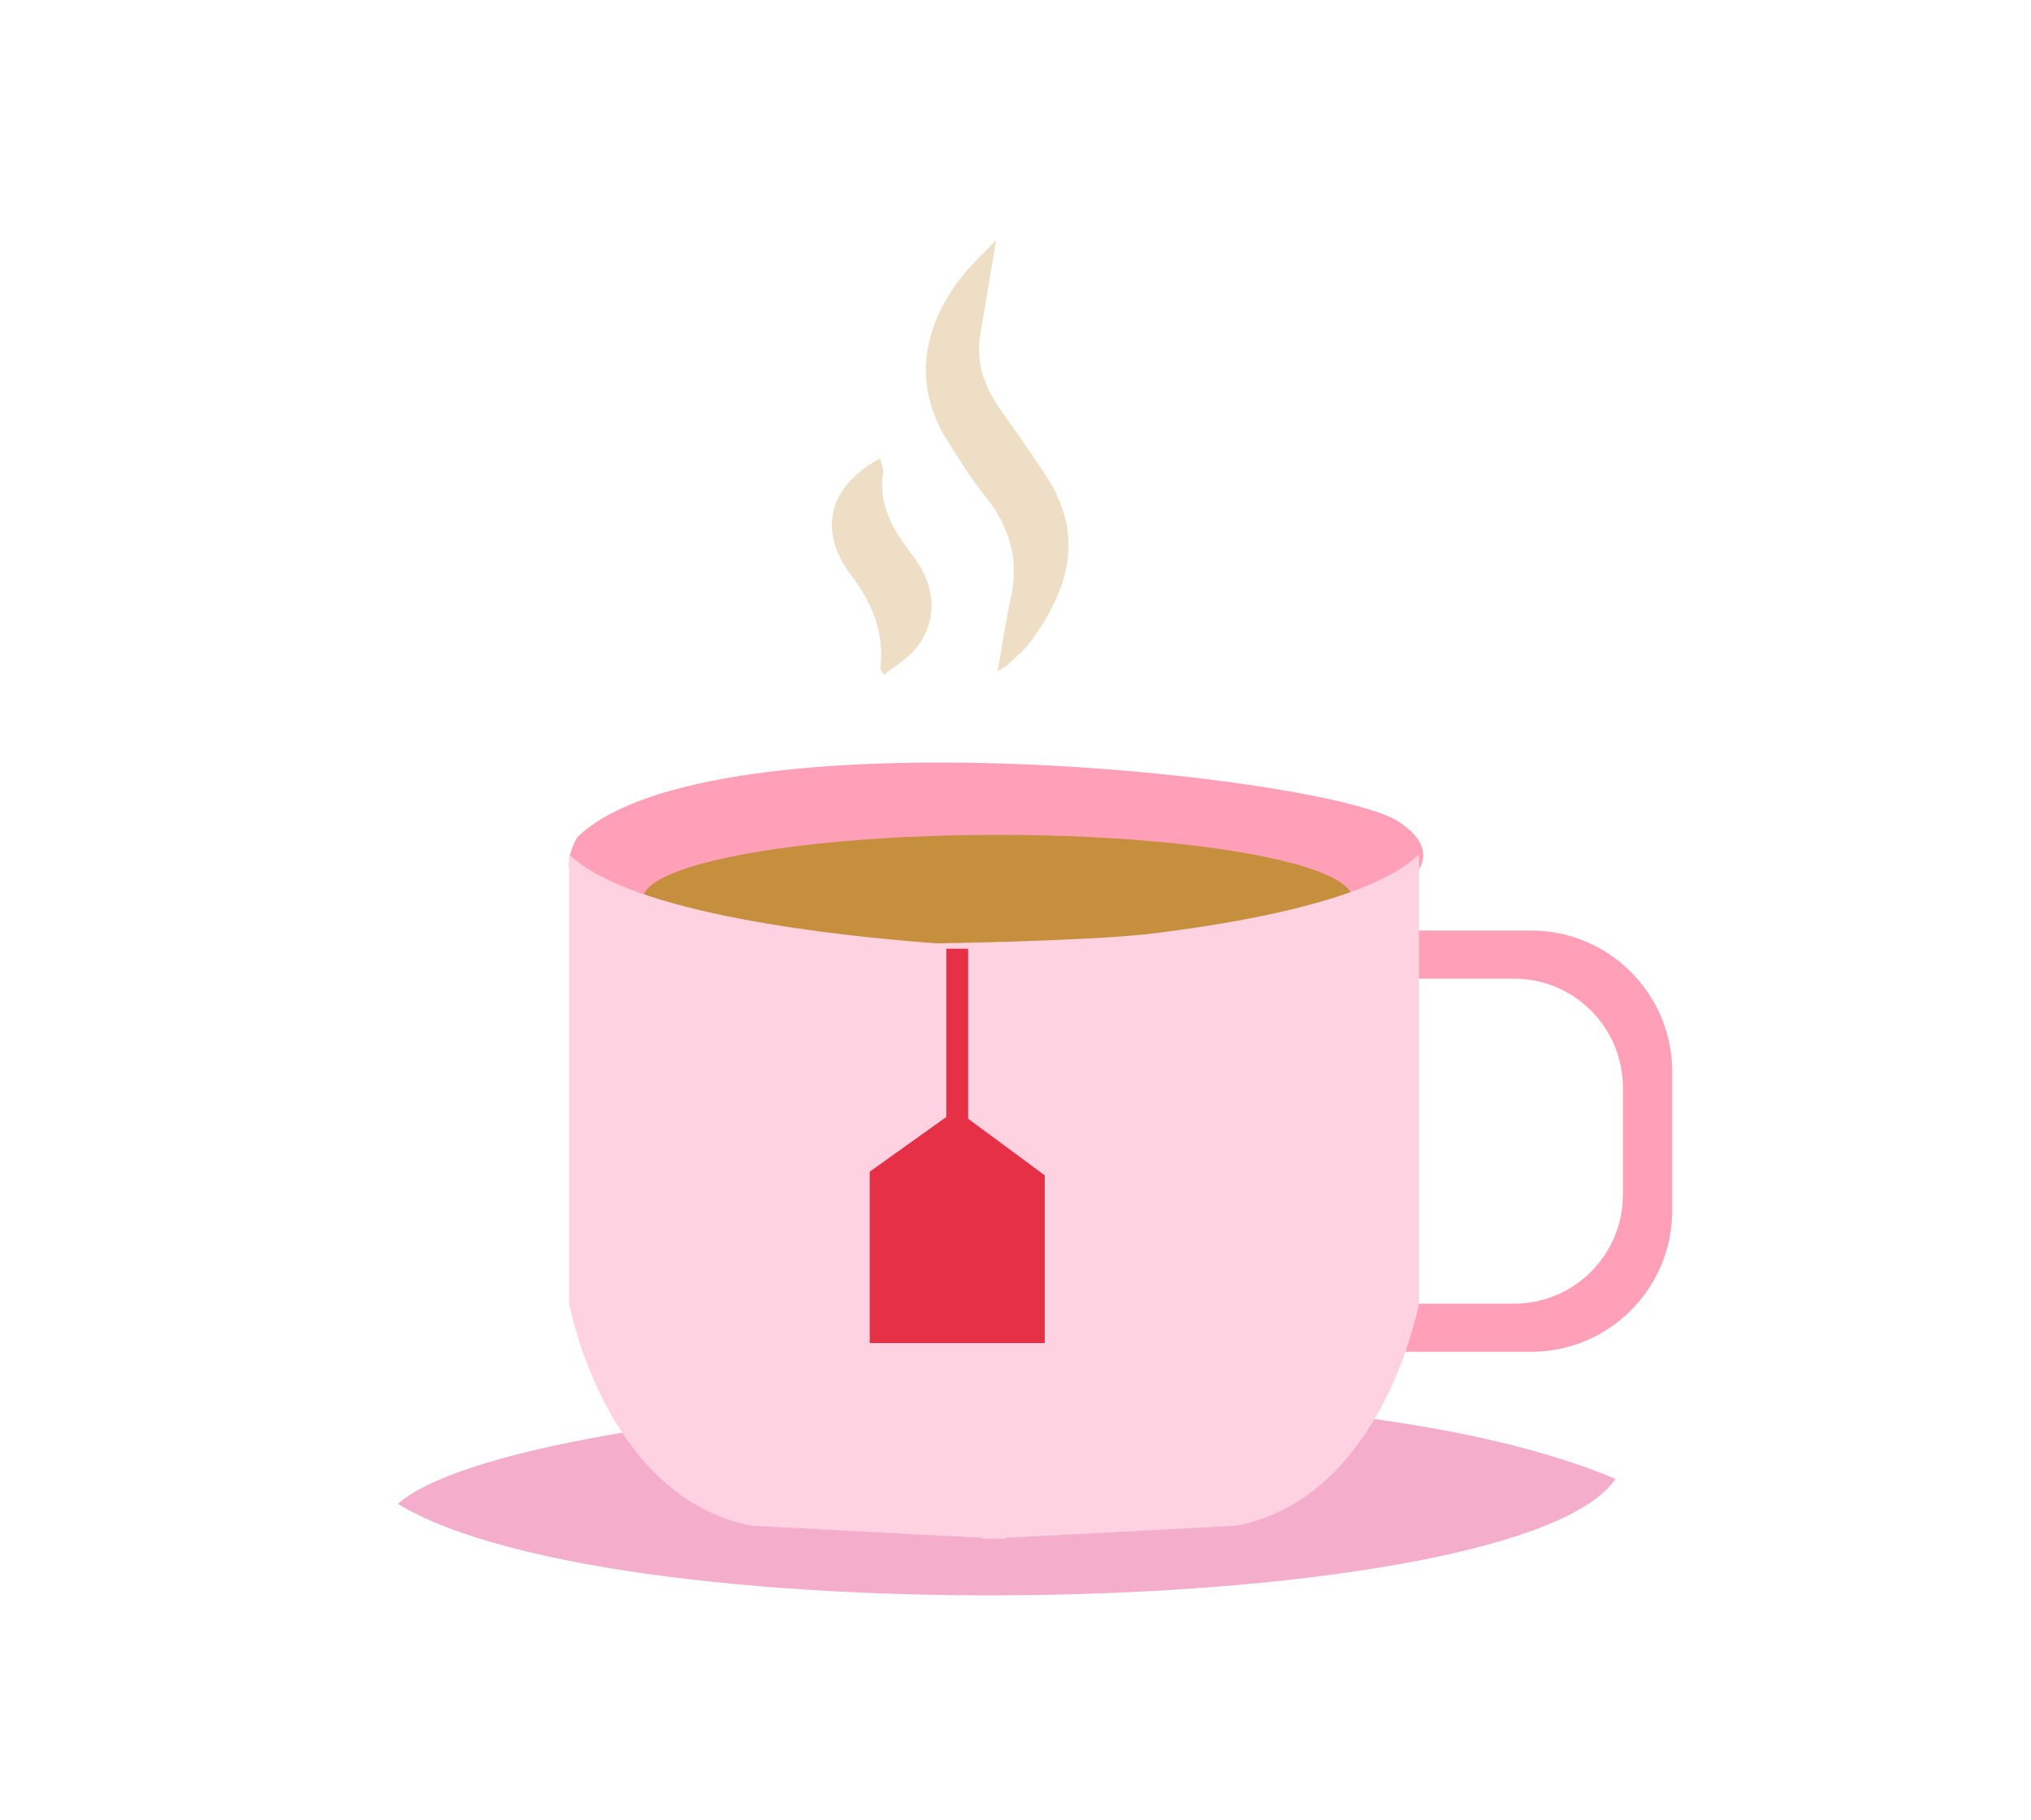 <?xml version="1.0" encoding="utf-8"?>
<!-- Generator: Adobe Illustrator 16.0.0, SVG Export Plug-In . SVG Version: 6.00 Build 0)  -->
<!DOCTYPE svg PUBLIC "-//W3C//DTD SVG 1.1//EN" "http://www.w3.org/Graphics/SVG/1.1/DTD/svg11.dtd">
<svg version="1.1" id="Layer_1" xmlns="http://www.w3.org/2000/svg" xmlns:xlink="http://www.w3.org/1999/xlink" x="0px" y="0px"
	 width="80px" height="71.667px" viewBox="0 0 80 71.667" enable-background="new 0 0 80 71.667" xml:space="preserve">
<path d="M56.988-0.082c-0.092,0.011-0.168,0.024-0.241,0.023c-0.006,0-0.013-0.088-0.019-0.135c0.041-0.002,0.086-0.021,0.117-0.005
	C56.895-0.173,56.934-0.127,56.988-0.082z"/>
<path fill="#F4AECB" d="M15.673,59.231c4.309-3.902,35.035-6.434,47.961-0.986C59.887,63.777,24.416,64.549,15.673,59.231z"/>
<path opacity="0.3" fill-rule="evenodd" clip-rule="evenodd" fill="#C68F3E" d="M39.292,26.453c0.185-1.042,0.318-1.976,0.522-2.894
	c0.332-1.503-0.035-2.796-0.987-3.989c-0.576-0.721-1.074-1.507-1.559-2.294c-1.265-2.053-1.019-4.357,0.685-6.466
	c0.355-0.44,0.779-0.827,1.283-1.355c-0.228,1.363-0.422,2.541-0.623,3.716c-0.194,1.14,0.19,2.112,0.834,3.022
	c0.606,0.854,1.213,1.708,1.782,2.587c1.475,2.292,0.899,4.379-0.604,6.453c-0.247,0.339-0.582,0.616-0.885,0.912
	C39.64,26.243,39.508,26.307,39.292,26.453z"/>
<path opacity="0.3" fill-rule="evenodd" clip-rule="evenodd" fill="#C68F3E" d="M34.663,18.056c0.053,0.222,0.148,0.396,0.124,0.553
	c-0.211,1.342,0.448,2.333,1.211,3.338c0.936,1.234,0.917,2.635,0.016,3.663c-0.331,0.375-0.785,0.64-1.195,0.966
	c-0.096-0.151-0.145-0.191-0.141-0.226c0.155-1.395-0.287-2.563-1.144-3.681C32.295,21.055,32.486,19.222,34.663,18.056z"/>
<path fill-rule="evenodd" clip-rule="evenodd" fill="#FF9FB8" d="M24.229,35.728c0,0,14.912-4.855,29.563,0
	c0,0,4.076-1.529,1.301-3.365c-2.773-1.836-27.049-4.437-32.337,0.591C22.754,32.953,21.368,34.947,24.229,35.728z"/>
<path fill-rule="evenodd" clip-rule="evenodd" fill="#FF9FB8" d="M60.305,36.649h-5.869c-0.126,0-0.25,0.006-0.373,0.014v2.011
	c0.334-0.084,0.684-0.129,1.043-0.129h4.528c2.37,0,4.29,1.921,4.29,4.29v4.219c0,2.369-1.92,4.29-4.29,4.29h-4.528
	c-0.359,0-0.709-0.046-1.043-0.13v2.011c0.123,0.009,0.247,0.015,0.373,0.015h5.869c3.071,0,5.562-2.49,5.562-5.562V42.21
	C65.866,39.139,63.376,36.649,60.305,36.649z"/>
<ellipse fill-rule="evenodd" clip-rule="evenodd" fill="#C68F3E" cx="39.302" cy="35.411" rx="13.979" ry="2.531"/>
<path fill-rule="evenodd" clip-rule="evenodd" fill="#FFD2E2" d="M45.722,36.726L45.722,36.726
	C45.722,36.726,45.722,36.726,45.722,36.726c-0.177,0.022-0.352,0.044-0.526,0.064c-2.603,0.278-8.283,0.365-8.283,0.365l0,0
	c-3.876-0.284-12.073-1.15-14.494-3.505v17.686c0,0,1.387,7.629,7.195,8.756l9.105,0.475l-0.002,0.046l0.438-0.024l0.439,0.024
	l-0.001-0.046l9.104-0.475c5.808-1.127,7.195-8.756,7.195-8.756V33.65C54.188,35.307,49.627,36.227,45.722,36.726z"/>
<polygon fill-rule="evenodd" clip-rule="evenodd" fill="#E53046" points="38.136,44.062 38.136,37.365 37.273,37.365 37.273,43.992 
	34.258,46.146 34.258,52.897 41.152,52.897 41.152,46.29 "/>
</svg>
